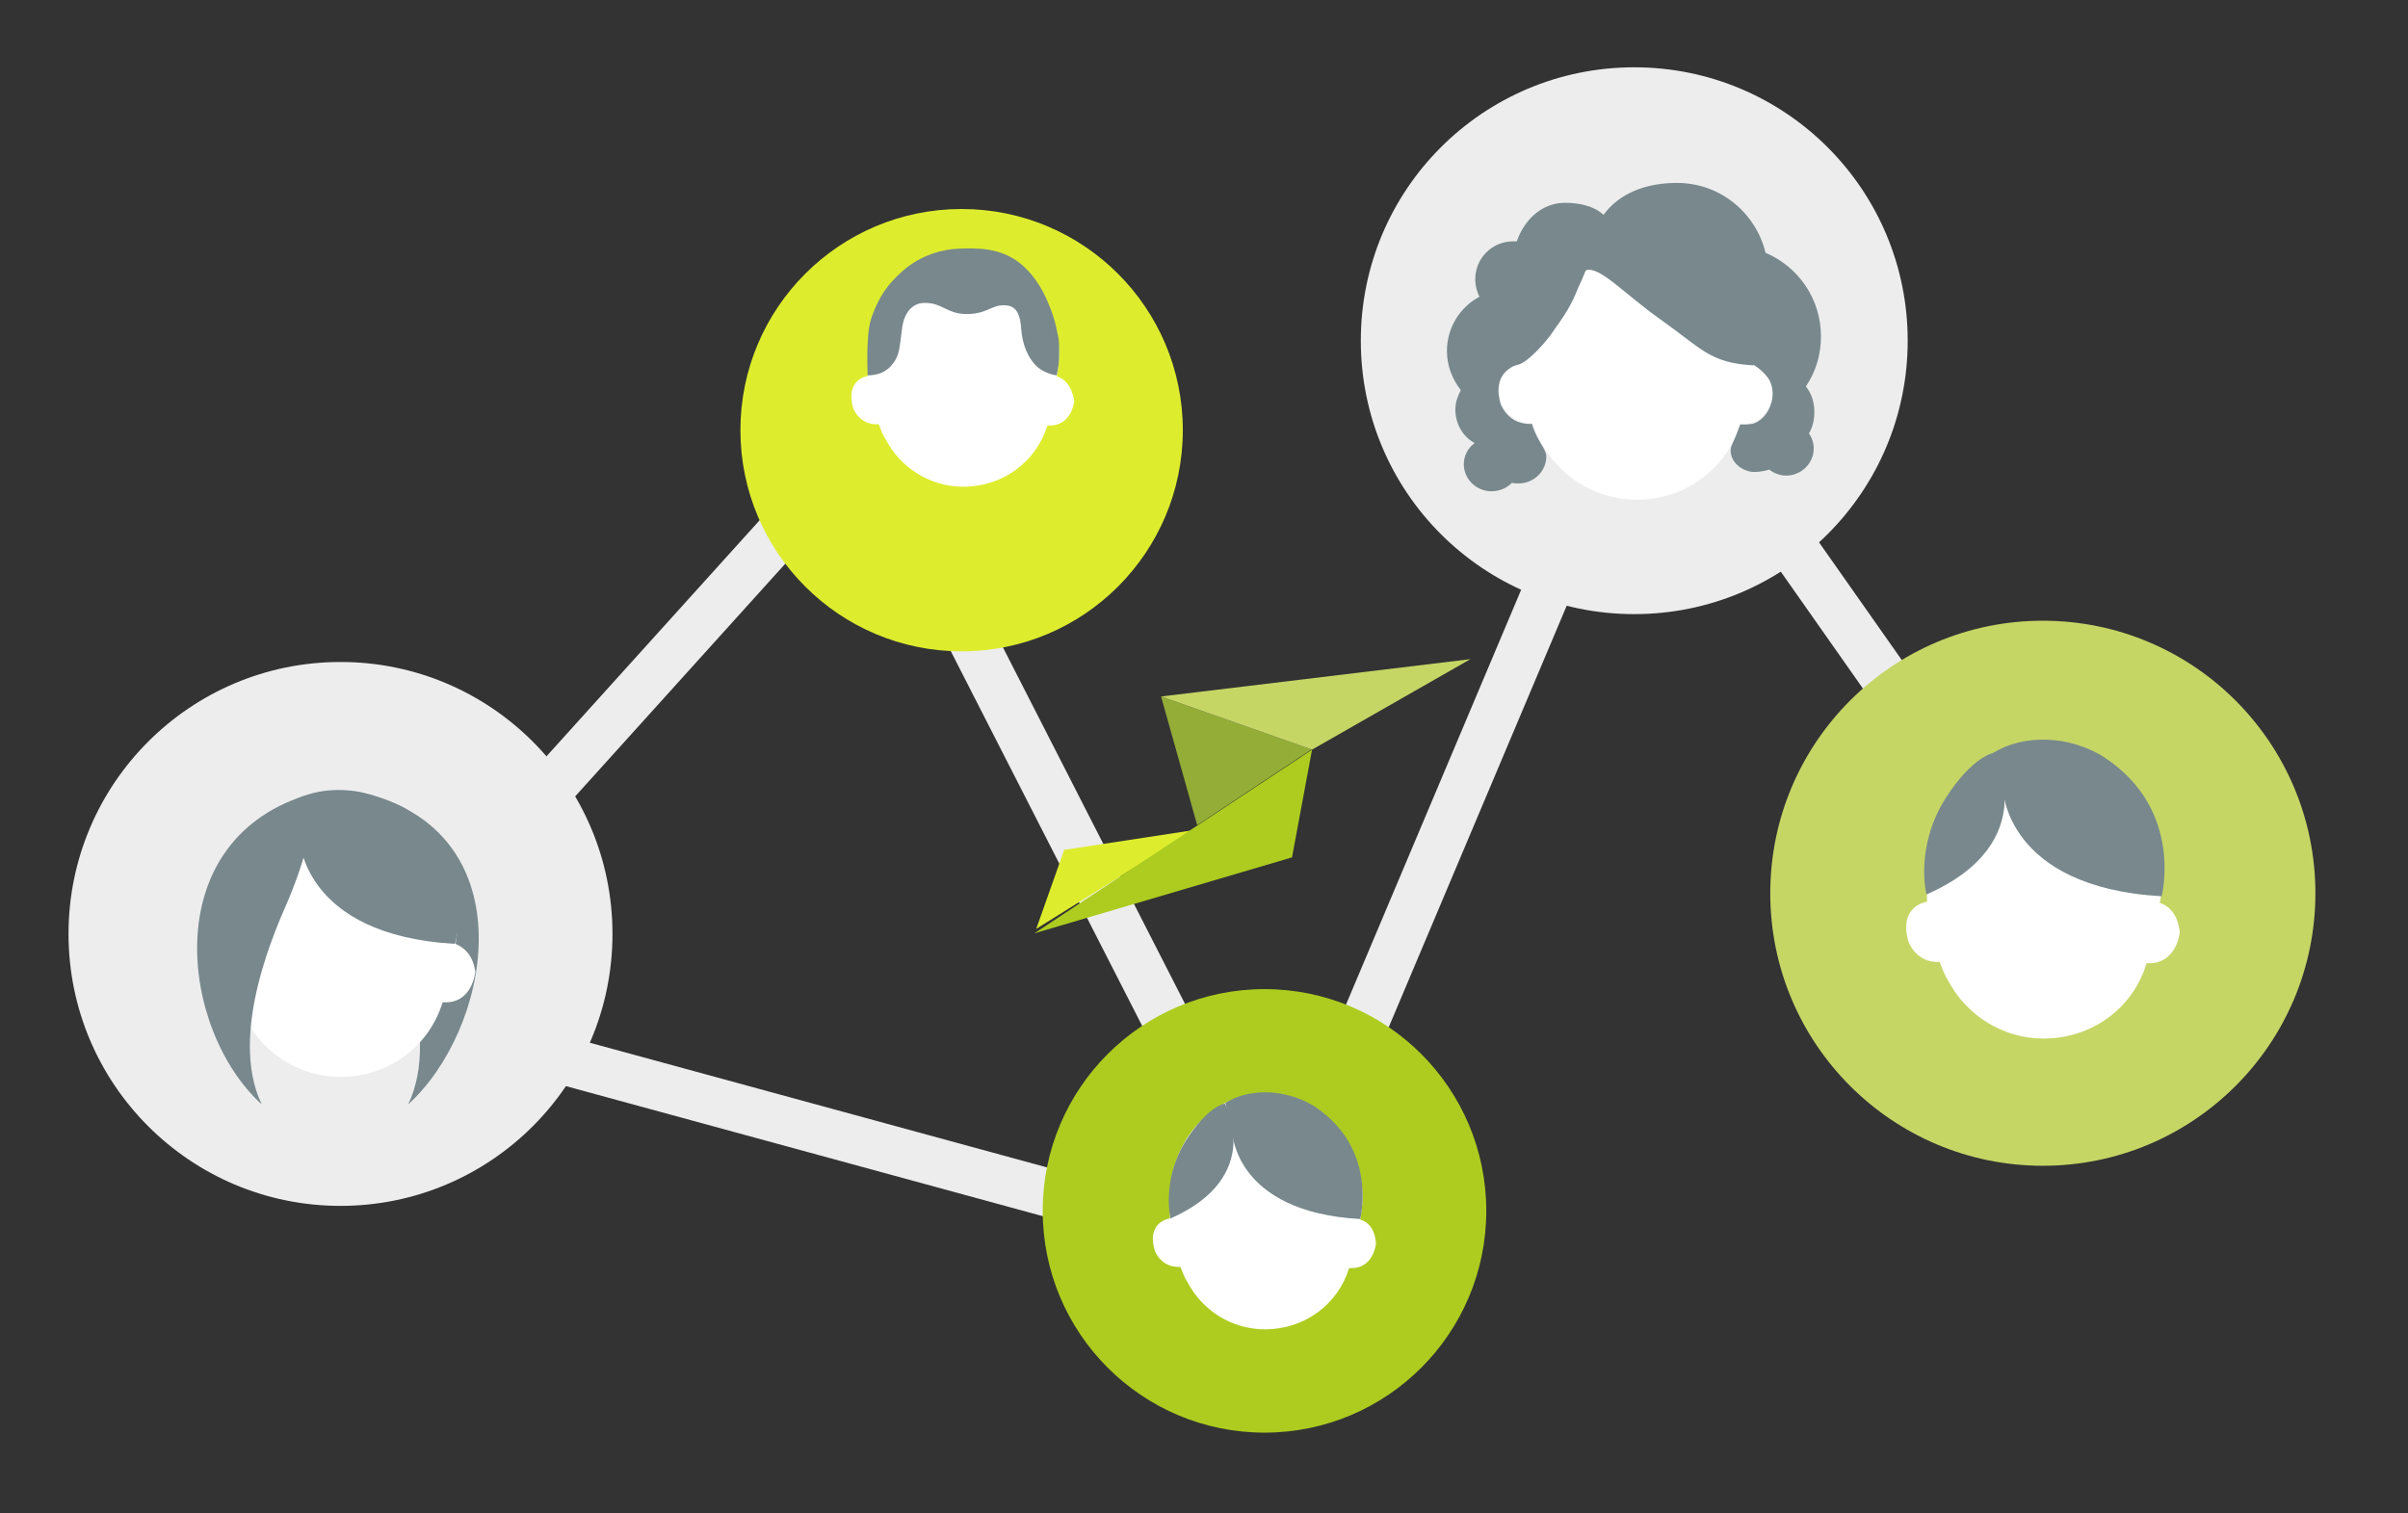 <?xml version="1.0" encoding="utf-8"?>
<!-- Generator: Adobe Illustrator 15.0.2, SVG Export Plug-In . SVG Version: 6.00 Build 0)  -->
<!DOCTYPE svg PUBLIC "-//W3C//DTD SVG 1.1//EN" "http://www.w3.org/Graphics/SVG/1.1/DTD/svg11.dtd">
<svg version="1.1" id="Layer_1" xmlns="http://www.w3.org/2000/svg" xmlns:xlink="http://www.w3.org/1999/xlink" x="0px" y="0px"
	 width="350px" height="220px" viewBox="0 -4 350 220" enable-background="new 0 -4 350 220" xml:space="preserve">
<rect x="0" y="-4" width="350" height="220" fill="#333333" stroke="none"/>
<line fill="none" stroke="#EDEDED" stroke-width="7" stroke-miterlimit="10" x1="235.832" y1="55.832" x2="187" y2="171.5"/>
<line fill="none" stroke="#EDEDED" stroke-width="7" stroke-miterlimit="10" x1="245.756" y1="54.405" x2="296.924" y2="127.205"/>
<line fill="none" stroke="#EDEDED" stroke-width="7" stroke-miterlimit="10" x1="188.281" y1="181.034" x2="126.997" y2="61.032"/>
<line fill="none" stroke="#EDEDED" stroke-width="7" stroke-miterlimit="10" x1="155.293" y1="170.18" x2="54.479" y2="142.682"/>
<line fill="none" stroke="#EDEDED" stroke-width="7" stroke-miterlimit="10" x1="126.497" y1="59.032" x2="68.881" y2="122.848"/>
<g id="Layer_1_1_">
</g>
<g>
	<circle fill="#DDED2D" cx="139.77" cy="58.532" r="32.151"/>
	<g>
		<path fill="#FFFFFF" d="M153.598,50.719c0.17-1.018,0.34-2.036,0.34-3.139c0-4.581-2.121-9.586-4.582-12.131
			c-0.848-0.848-1.696-1.442-2.715-1.951c-2.205-1.018-4.242-1.103-6.531-1.103c-5.77,0-10.943,3.817-13.064,9.247
			c-0.679,1.866-0.848,3.817-0.848,6.023c0,0.424,0,2.969,0,2.969s-3.393,0.424-2.206,4.666c0,0,0.848,2.545,3.733,2.375
			c0.339,0.848,0.594,1.612,1.018,2.206l0,0c2.121,4.072,6.362,6.871,11.283,6.871c5.769,0,10.604-3.648,12.216-8.907l0,0
			c3.563,0.255,3.901-3.563,3.901-3.563C155.718,51.822,154.531,50.974,153.598,50.719z"/>
		<path fill="#78888D" d="M126.112,50.55c0,0,2.036,0.17,3.393-1.357s1.188-2.63,1.612-5.429c0,0,0.255-3.733,3.308-3.733
			c2.545,0,3.139,1.527,5.853,1.612c3.055,0.085,3.734-1.272,5.6-1.272c1.441,0,2.375,0.679,2.545,3.393
			c0.17,2.375,1.018,4.242,2.121,5.344c0.934,1.018,2.63,1.442,3.055,1.442c0,0,0.17-1.018,0.254-1.442
			c0.086-0.763,0.086-1.103,0.086-1.527c0-0.679,0-0.763,0-1.188c0-0.763-0.086-1.357-0.256-2.036
			c-0.17-0.933-0.424-2.121-1.188-3.987c-1.104-2.799-2.631-4.835-4.242-6.108c-2.884-2.29-6.193-2.206-8.906-2.121
			c-2.207,0.085-5.515,0.848-8.315,3.393c-2.036,1.866-3.224,3.478-4.326,6.532c-0.255,0.679-0.424,1.527-0.509,2.63
			C126.027,46.647,126.027,48.768,126.112,50.55z"/>
	</g>
</g>
<g>
	<circle fill="#ADCC1F" cx="183.793" cy="172.02" r="32.236"/>
	<path fill="#FFFFFF" d="M197.706,173.292c0.17-1.019,0.339-2.036,0.339-3.14c0-8.397-6.277-15.27-13.997-15.27
		s-13.997,6.787-13.997,15.27c0,0.425,0,2.97,0,2.97s-3.478,0.424-2.205,4.666c0,0,0.848,2.545,3.732,2.375
		c0.339,0.849,0.594,1.612,1.018,2.206l0,0c2.121,4.072,6.362,6.871,11.283,6.871c5.77,0,10.604-3.648,12.217-8.907l0,0
		c3.562,0.254,3.901-3.563,3.901-3.563C199.827,174.395,198.639,173.547,197.706,173.292z"/>
	<path fill="#78888D" d="M178.025,156.411c0,0,5.938,10.604-7.89,16.712c0,0-1.356-5.514,2.206-11.283
		C175.564,156.75,178.025,156.411,178.025,156.411z"/>
	<path fill="#78888D" d="M179.127,160.652c0,0,0.339,11.537,18.578,12.555c0,0,2.63-10.18-6.532-16.288c0,0-1.612-1.188-4.241-1.78
		c-2.461-0.595-5.938-0.595-8.824,1.188"/>
</g>
<g>
	<g>
		<circle fill="#C5D665" cx="296.924" cy="125.848" r="39.617"/>
	</g>
</g>
<path fill="#FFFFFF" d="M313.928,127.25c0.264-1.227,0.352-2.542,0.352-3.855c0-5.609-2.629-11.746-5.697-14.9
	c-1.052-1.053-2.104-1.842-3.418-2.454c-2.717-1.315-5.259-1.401-8.064-1.401c-7.099,0-13.498,4.645-16.039,11.394
	c-0.877,2.278-1.053,4.733-1.053,7.362c0,0.525,0.088,3.681,0.088,3.681s-4.207,0.526-2.717,5.784c0,0,1.053,3.156,4.559,2.98
	c0.351,1.053,0.789,2.016,1.227,2.717l0,0c2.629,4.996,7.889,8.414,13.848,8.414c7.1,0,13.059-4.47,14.988-10.955l0,0
	c4.382,0.262,4.821-4.471,4.821-4.471C316.557,128.74,315.066,127.602,313.928,127.25z"/>
<path fill="#78888D" d="M289.825,105.426c0,0,7.362,13.059-9.817,20.598c0,0-1.753-6.838,2.805-14.024
	C286.757,105.864,289.825,105.426,289.825,105.426z"/>
<path fill="#78888D" d="M291.141,110.773c0,0,0.351,14.199,23.051,15.514c0,0,3.242-12.446-8.151-20.071
	c0,0-2.017-1.489-5.347-2.278c-3.068-0.701-7.362-0.701-10.957,1.489"/>
<g>
	<g>
		<g>
			<path fill="#EDEDED" d="M237.537,5.784c-21.973,0-39.744,17.771-39.744,39.744c0,21.973,17.771,39.744,39.744,39.744
				s39.744-17.771,39.744-39.744C277.281,23.555,259.51,5.784,237.537,5.784z"/>
		</g>
	</g>
	<path fill="#FFFFFF" d="M254.87,48.942c0.263-1.226,0.351-2.539,0.351-3.852c0-10.417-7.705-18.734-17.158-18.734
		c-9.455,0-17.158,8.404-17.158,18.734c0,0.525,0.088,3.677,0.088,3.677s-4.202,0.525-2.801,5.778c0,0,1.051,3.152,4.552,2.976
		c0.35,1.05,0.788,2.013,1.226,2.714l0,0c2.627,4.99,7.879,8.404,13.92,8.404c7.09,0,13.043-4.465,15.057-11.03l0,0
		c4.377,0.35,4.814-4.465,4.814-4.465C257.409,50.431,255.921,49.293,254.87,48.942z"/>
	<path fill="#78888D" d="M252.945,57.697c-0.264,0.613-0.438,1.312-1.139,2.801c-0.963,1.926,0.963,4.114,3.239,4.114
		c0.524,0,1.663-0.175,2.101-0.35c0.701,0.525,1.576,0.875,2.451,0.875c2.189,0,4.027-1.751,4.027-3.939
		c0-0.788-0.264-1.576-0.7-2.189c0.525-0.875,0.788-1.926,0.788-3.152c0-1.401-0.438-2.714-1.227-3.677
		c1.402-2.101,2.189-4.552,2.189-7.266c0-5.515-3.326-10.155-8.054-12.168c-1.401-5.778-6.565-10.155-12.869-10.155
		c-4.377,0-8.315,1.401-10.68,4.64c-1.401-1.313-3.589-1.751-5.603-1.751c-3.414,0-5.953,2.539-7.004,5.603c-0.175,0-0.35,0-0.525,0
		c-3.063,0-5.515,2.451-5.515,5.515c0,0.963,0.263,1.838,0.613,2.539c-2.801,1.488-4.728,4.465-4.728,7.879
		c0,2.189,0.789,4.114,2.014,5.69c-0.438,0.875-0.788,1.751-0.788,2.801c0,2.101,1.051,3.939,2.801,4.902
		c-0.963,0.7-1.575,1.838-1.575,3.064c0,2.189,1.838,3.939,4.026,3.939c1.138,0,2.188-0.438,2.976-1.226
		c0.351,0.088,0.613,0.088,0.963,0.088c2.189,0,4.027-1.751,4.027-3.939c0-0.438-0.263-0.963-0.525-1.401l0,0
		c0,0-1.138-1.751-1.576-3.327c0,0-1.225,0.175-2.538-0.525c-0.875-0.525-1.576-1.313-2.013-2.364
		c-1.052-3.677,0.875-4.99,1.926-5.515c0.263-0.088,0.875-0.263,0.875-0.263c1.662-0.7,4.201-3.764,4.814-4.727
		c1.752-2.451,2.627-3.764,3.678-6.391c0.875-1.838,1.049-2.539,1.138-2.539c2.013-0.613,5.515,3.414,10.854,7.178
		c6.041,4.29,7.178,6.303,13.481,6.653c0,0,0,0,0-0.088c1.575,0.963,2.364,2.189,2.45,2.539c0.351,0.788,0.525,2.101,0,3.414
		c-0.35,1.05-1.312,2.276-2.538,2.626C253.557,57.784,253.12,57.697,252.945,57.697z"/>
</g>
<g>
	<g>
		<g>
			<circle fill="#EDEDED" cx="49.491" cy="131.763" r="39.532"/>
		</g>
	</g>
	<path fill="#78888D" d="M59.331,156.534c11.792-10.688,17.051-37.835-4.496-44.707c-2.545,1.272-1.612,10.01,0.679,15.185
		C56.956,130.32,64.336,146.1,59.331,156.534z"/>
	<path fill="#FFFFFF" d="M66.203,133.205c0.254-1.271,0.339-2.545,0.339-3.816c0-10.266-7.55-18.578-16.966-18.578
		s-16.966,8.313-16.966,18.578c0,0.508,0.085,3.647,0.085,3.647s-4.157,0.509-2.715,5.685c0,0,1.018,3.139,4.496,2.883
		c0.339,1.104,0.763,2.037,1.272,2.631l0,0c2.63,4.92,7.805,8.313,13.743,8.313c6.956,0,12.895-4.411,14.846-10.858l0,0
		c4.326,0.338,4.751-4.412,4.751-4.412C68.748,134.646,67.221,133.629,66.203,133.205z"/>
	<path fill="#78888D" d="M43.553,117.936c0,0,0.339,13.996,22.565,15.27c0,0,3.987-12.216-7.211-19.682c0,0-2.715-1.526-6.023-2.289
		c-2.969-0.68-7.211-0.68-10.774,1.441"/>
	<path fill="#78888D" d="M38.038,156.534c-11.792-10.688-15.27-37.92,6.278-44.876c2.545,1.271-0.254,10.095-2.46,15.27
		C40.414,130.32,33.033,146.1,38.038,156.534z"/>
</g>
<g id="Icon_SZ">
	<polygon fill="#93AD36" points="174.012,115.953 190.633,104.939 168.76,97.245 	"/>
	<path fill="#C5D665" d="M168.76,97.245l21.947,7.725c7.673-4.384,15.344-8.769,23.016-13.152
		C198.736,93.626,183.748,95.436,168.76,97.245z"/>
	<path fill="#DDED2D" d="M150.613,131.027l4.067-11.484l18.984-2.9L150.613,131.027z"/>
	<polyline fill="#ADCC1F" points="150.35,131.671 187.793,120.635 190.707,104.97 	"/>
</g>
</svg>
